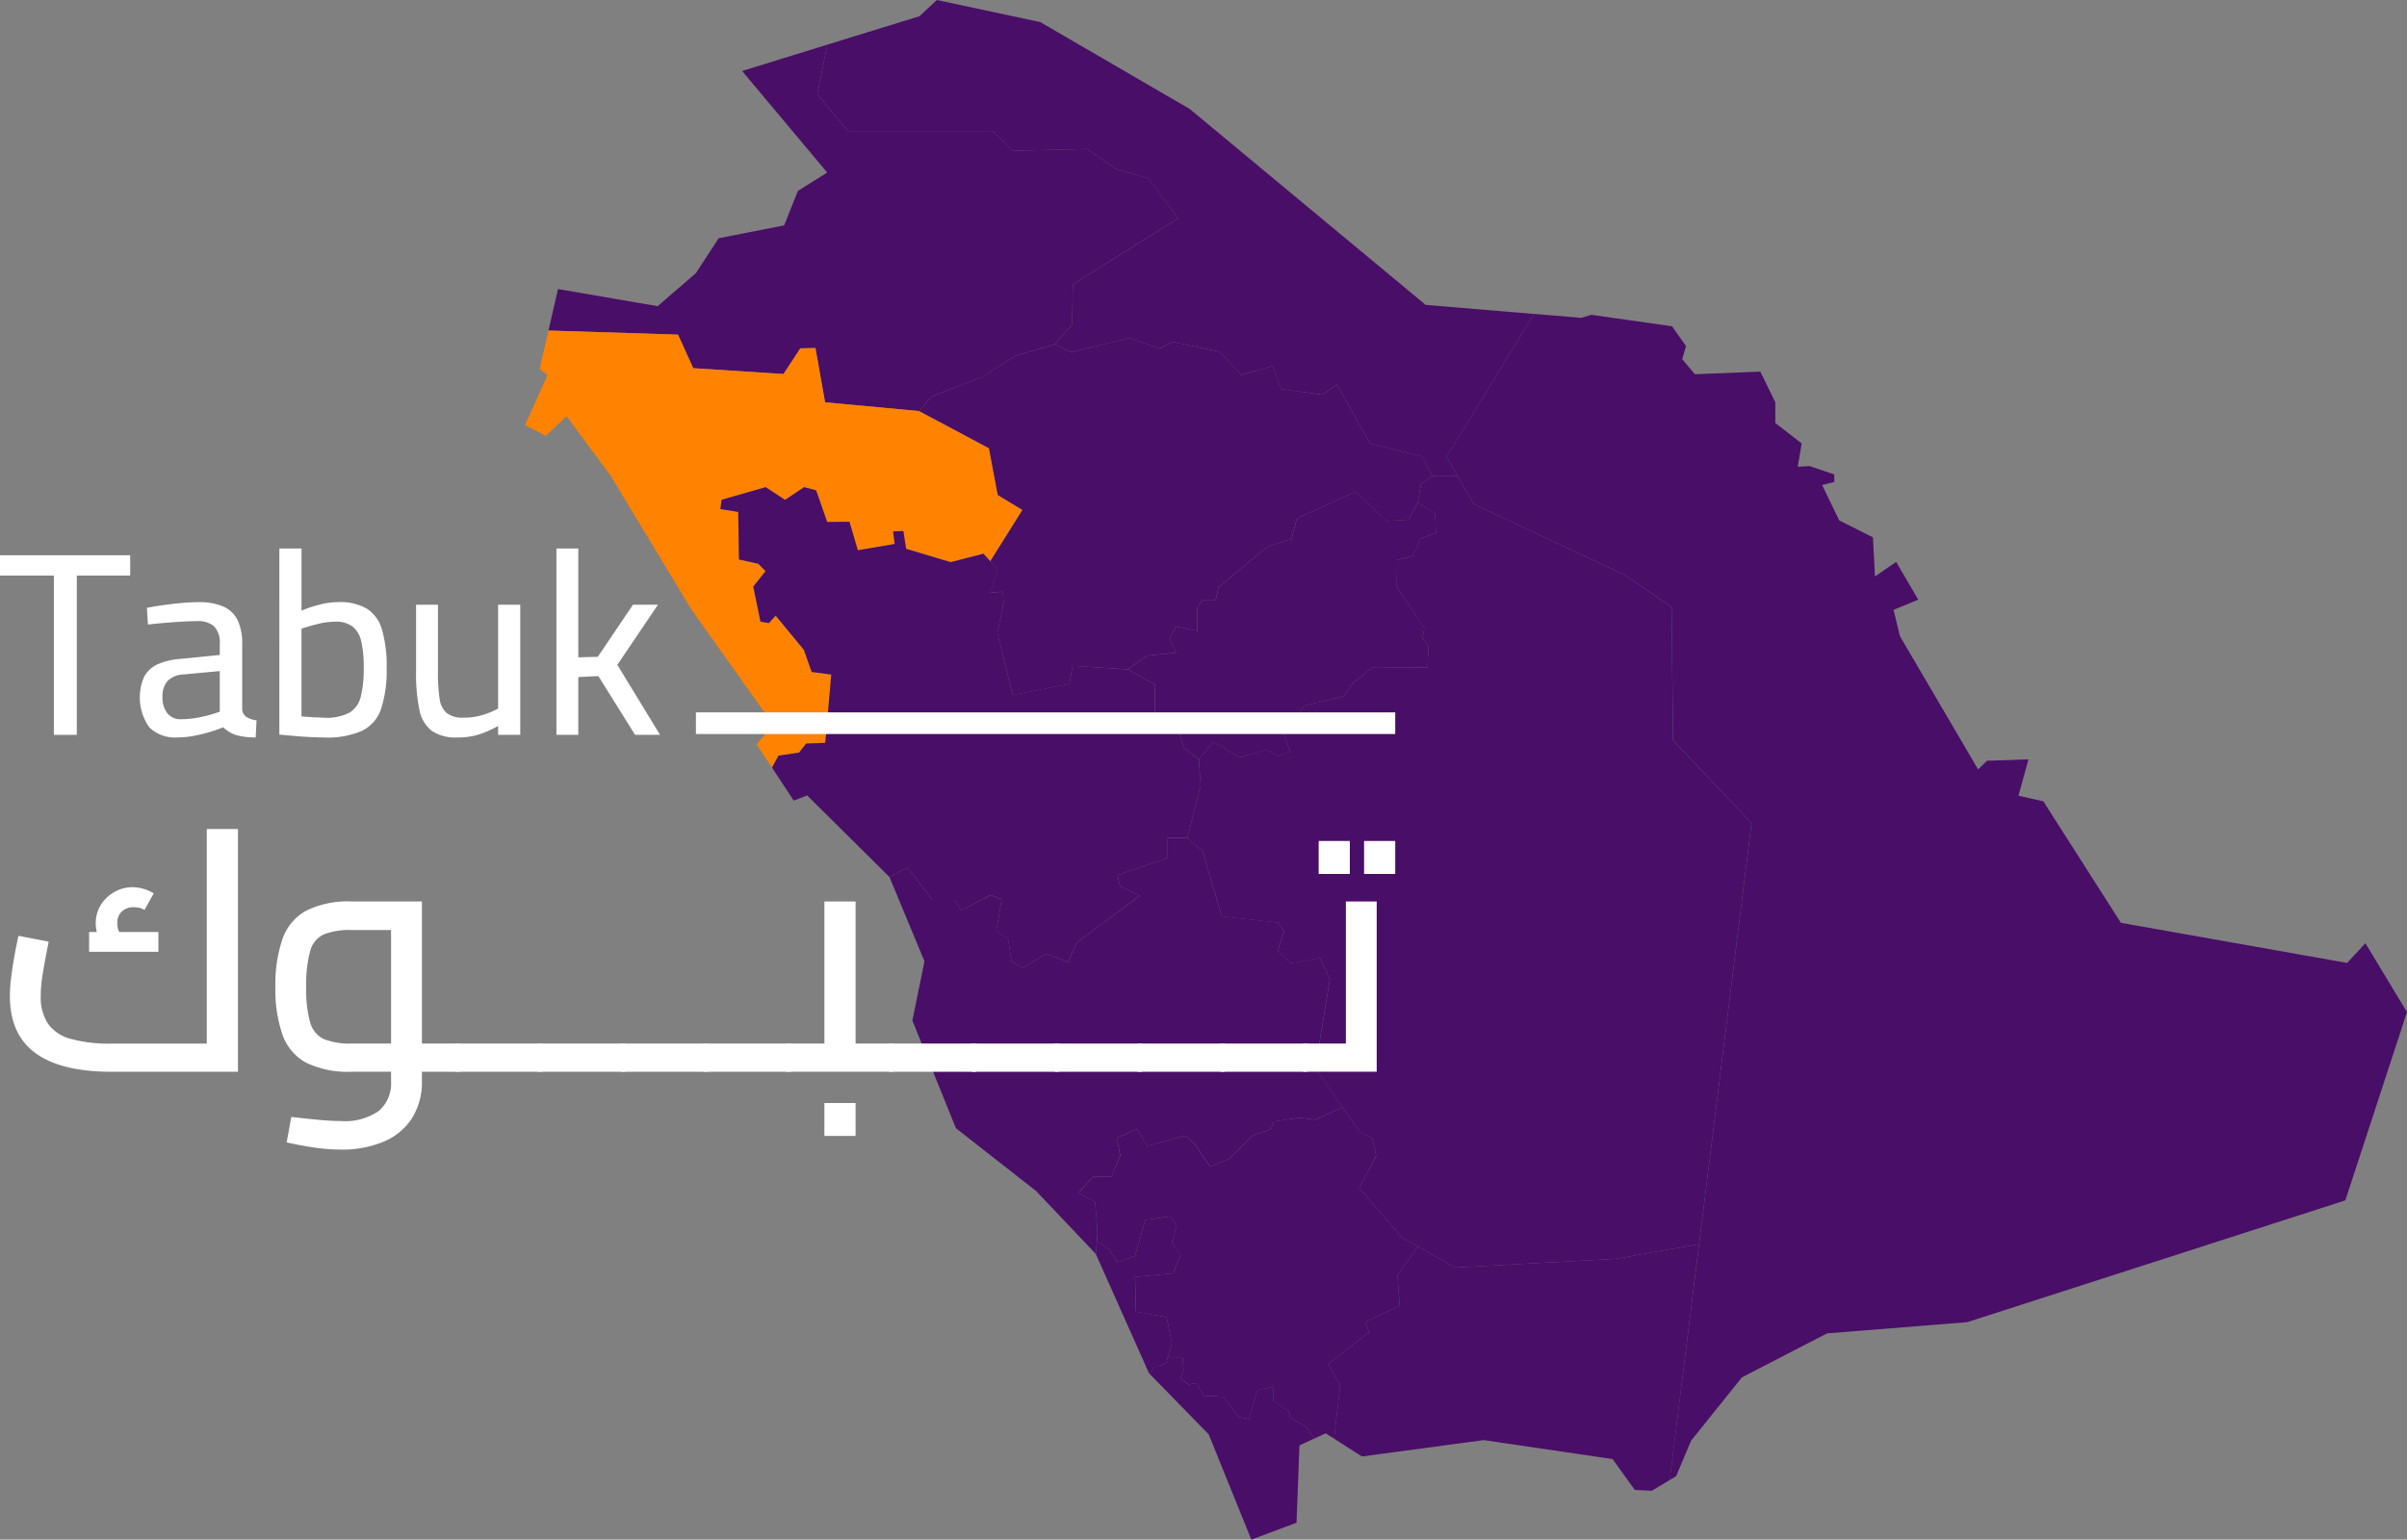 <svg xmlns="http://www.w3.org/2000/svg" xmlns:xlink="http://www.w3.org/1999/xlink" width="278.585" height="178.253" viewBox="0 0 278.585 178.253">
  <rect x="0" y="0" width="278.585" height="178.253" fill="#808080" stroke="none"/>
  <defs>
    <clipPath id="clip-path">
      <rect id="Rectangle_825" data-name="Rectangle 825" width="278.585" height="178.252" fill="none"/>
    </clipPath>
  </defs>
  <g id="Group_382" data-name="Group 382" transform="translate(0 0.001)">
    <path id="Path_9699" data-name="Path 9699" d="M79.482,0,77.459,1.877,66.8,5.167l-1.163,5.739,3.537,4.266H85.953l2.322,2.283,8.611-.208,3.263,2.3,3.809,1.11,3.457,4.619-12.2,7.644-.1,4.645-2.009,2.3,1.9.9,6.8-1.631,3.444,1.226,1.526-.783,5.388,1.136,2.544,2.686,3.653-1.029.927,2.673,4.813.651,1.683-1.173,3.835,6.837,6.041,1.487,1.175,2.283h2.923l-1.293-2.231L148.6,36.347,136.051,35.3,108.744,12.615,91.445,2.556Z" transform="translate(28.955)" fill="#490e67"/>
    <path id="Path_9700" data-name="Path 9700" d="M116.937,23.688l-12.2,7.645-.092,4.645-2.022,2.3-4.488,1.3-3.9,2.492-5.884,2.258-1.4,1.682L76.062,44.993l-1.108-6.288-1.748.039-1.957,2.974L60.8,41.04l-1.748-3.874-15-.483,1.1-4.8,11.533,1.983,4.436-3.835L63.747,26l7.579-1.489,1.592-3.992,3.392-2.126L66.461,6.637l9.863-3.052-1.162,5.74L78.7,13.59H95.475l2.336,2.283,8.6-.208,3.263,2.3,3.822,1.108Z" transform="translate(19.431 1.582)" fill="#490e67" fill-rule="evenodd"/>
    <path id="Path_9701" data-name="Path 9701" d="M99.737,47.321,96.006,53.27l-.8-.875-3.8.98L86.26,51.809l-.313-2.048-1.187.052.183,1.435-4.266.744-.966-3.3-2.584.012-1.278-3.652-1.4-.366-2.192,1.474-2.257-1.474-5.089,1.461-.144,1.084,2.062.326.091,5.505,2.244.5.836.849-1.435,1.8.847,4.057.979.157.77-.86,3.274,3.966.9,2.557,2.27.3-.69,7.906-2.218.091-.823,1.032-2.374.365-.757,1.383-1.775-2.7,1.918-2.283L61.433,58.867,52.1,43.407l-5.128-6.953-2.4,2.3-2.4-1.265,2.6-5.766-.912-.744,1.017-4.423,14.989.47,1.762,3.887,10.45.679,1.944-2.974,1.748-.039,1.121,6.288L87.787,35.88l8.075,4.292,1.017,5.414Z" transform="translate(18.605 11.713)" fill="#ff8300" fill-rule="evenodd"/>
    <path id="Path_9702" data-name="Path 9702" d="M113.447,73.668l-1.539,6.066h-2.283v2.336l-5.806,1.983.3,1.291,2.284,1.069-7.32,5.479-.992,2.219-2.531-.927-2.741,1.6-1.278-.744-.391-2.621-1.371-.9.64-3.666-1.291-.5L85.7,88.148l-.7-1.212H82.4L79.527,83.19l-2.114,1.071L67.9,74.829l-1.554.6-2.518-3.823.757-1.382,2.375-.352.821-1.045L70,68.736l.692-7.906-2.27-.3-.9-2.558L64.25,54.006l-.77.862-.979-.157-.836-4.057,1.422-1.8-.834-.847-2.244-.5L59.918,42l-2.061-.327L58,40.6l5.1-1.461,2.244,1.474,2.192-1.474,1.4.366,1.278,3.665,2.583-.026.966,3.3,4.267-.729-.183-1.448,1.187-.052.313,2.061L84.5,47.822l3.8-.979.8.875.849.912-.849,2.741,1.435-.144.105,1.343L89.912,56l1.761,7.188,6.574-1.264.366-2.1,6.367.418,3.17,1.735v4.044l2.518.679.847,2.621,1.709,1.332Z" transform="translate(25.522 17.263)" fill="#490e67" fill-rule="evenodd"/>
    <path id="Path_9703" data-name="Path 9703" d="M116.171,41.761,117.462,44l1.866,3.237,17.482,8.206,5.413,3.73.17,15.409,9.081,9.576-6.066,48.753L142,160.221l.745-.444,1.735-4.11,5.884-7.331,9.849-5.089,16.23-1.3,43.757-14.1,7.136-21.8-4.813-7.971-2.114,2.284-26.184-4.645-8.975-14.065-2.884-.653,1.162-4.212-4.8.169L177.7,77.952l-9.042-15.409-.742-3.065L170.77,58.3l-2.557-4.37-2.453,1.683-.235-4.528-3.9-1.957-1.983-4.1,1.409-.353v-.875l-2.858-.966-1.369.078.455-2.7-3.052-2.362v-2.4L152.493,31.9l-7.582.3-1.46-1.748.444-1.5-1.618-2.3-9.354-1.332-1.175.353-5.44-.457Z" transform="translate(51.247 11.125)" fill="#490e67"/>
    <path id="Path_9704" data-name="Path 9704" d="M123.887,98.5,120.7,99.94l-1.774-.235-3,.444-.327.873-2.139.744-2.714,2.7-2.2.914-1.761-2.636-1.1-.953-4.449,1.2-1.121-1.97-2.375,1.03.4,2.062-1,2.427H94.99l-1.709,1.9,1.957,1,.274,3.562-.078.992-.105,1.5L88.414,108.2l-9.288-7.279-5.037-12.46,1.4-6.861-4.057-9.772,2.113-1.069L76.4,74.5h2.6l.718,1.213,3.431-1.774,1.278.494L83.8,78.087l1.369.9.392,2.636,1.278.729,2.74-1.6,2.531.94.991-2.231,7.32-5.466-2.283-1.084-.3-1.291,5.8-1.983V67.31h2.283l1.761,1.567,2.2,7.514,6.576.731.64,1.019-.731,2.231,1.5,1.46,3.365-.612,1.175,2.44L120.717,94Z" transform="translate(31.509 29.693)" fill="#490e67" fill-rule="evenodd"/>
    <path id="Path_9705" data-name="Path 9705" d="M149.6,99.948l-3.392,27.307-2.087,1.252-1.957-.1-2.571-3.575-14.924-2.192-14.09,1.892-3.222-2.062.7-6.223-1.409-2.414,4.723-3.692L111,108.951l3.953-1.853-.261-3.575,2.387-3.3,4.28,2.44,18.629-1.017Z" transform="translate(47.049 44.09)" fill="#490e67" fill-rule="evenodd"/>
    <path id="Path_9706" data-name="Path 9706" d="M123.8,111.947l-3.953,1.853.379,1.186-4.724,3.692,1.409,2.414-.7,6.224-.979-.614-1.317.6-.953-1.382-1.826-1-.157-.771-1.826-1.186V121.3l-1.814.378-.979,3.366-1.186-.222-1.788-2.361-2.27-.105-.808-1.474-.94.157-.953-.679.366-.912-.079-1.474H96.942l.47-1.763-.574-2.947-3.562-.64-.1-4.032,4.423-.416.821-2.1-.979-1.5.548-1.891-.757-1.11-2.869.431-1.2,4.162-1.983.731-1.136-1.631-1.291-.808.078-1-.287-3.562L86.6,98.9l1.709-1.917h2.14l1.017-2.427-.418-2.049,2.375-1.03,1.136,1.957L99,92.248l1.082.951,1.761,2.636,2.218-.914,2.714-2.7,2.127-.744.339-.886,2.987-.431,1.787.235,3.17-1.435L119.2,91.8l1.422.7.457,2.062L119.121,98.3l4.932,5.7,1.879,1.069-2.388,3.3Z" transform="translate(38.2 39.243)" fill="#490e67" fill-rule="evenodd"/>
    <path id="Path_9707" data-name="Path 9707" d="M94.438,109.087l-.183.666-1.343.4-.627.719,6.9,7.07,4.932,12.185,5.231-1.957.339-8.949,1.722-.8-.964-1.383-1.826-1-.157-.771-1.813-1.2v-1.646l-1.827.366-.979,3.379-1.175-.222-1.787-2.361-2.27-.105L97.8,112l-.953.17-.941-.692.366-.9-.091-1.487Z" transform="translate(40.71 48.122)" fill="#490e67"/>
    <path id="Path_9708" data-name="Path 9708" d="M93.739,98.133l-1.2,4.174-2,.719-1.123-1.631-1.291-.8-.117,1.487L94.169,115.9l.625-.718,1.345-.418.182-.664.47-1.75-.574-2.949-3.574-.651-.105-4.018,4.423-.418L97.8,102.2l-.979-1.487.549-1.892-.757-1.108Z" transform="translate(38.825 43.106)" fill="#490e67"/>
    <path id="Path_9709" data-name="Path 9709" d="M160.654,78.41l-6.066,48.753-9.615,1.7-18.631,1.017-4.279-2.438-1.879-1.071-4.932-5.7,1.97-3.731-.47-2.062-1.421-.7-2-2.843-3.169-4.5,1.695-10.346-1.173-2.44-3.366.614-1.5-1.461.731-2.232-.64-1.017-6.574-.729-2.2-7.515-1.774-1.578L96.9,74.052l-.209-3.013,1.67-2.022,3.052,1.787,3.132-.888,1.291.731,1.409-.522-.836-2.283,2.5-3.026,4.541-1.071,1.082-1.539,2.27-1.84,6.354.04.105-2.5-.7-.888.222-1.16L119.6,51.09l.026-3.119,1.813-.483.9-1.995,1.787-.679-.117-2.244-1.983-1.267.378-2.178,1.317-.875h2.923l1.866,3.235L146,49.7l5.4,3.731.169,15.407Z" transform="translate(42.065 16.875)" fill="#490e67" fill-rule="evenodd"/>
    <path id="Path_9710" data-name="Path 9710" d="M133.223,43.15l-1.317.875-.379,2.179L130.457,48.2l-2.571.144-3.548-3.405-6.811,3.119-.612,2.375-2.753.86-5.688,4.7-.353,1.541h-1.539l-.587.86v2.675l-2.453-.509L102.812,62l.731,1.591-3.328.326-2.283,1.605-6.367-.4-.365,2.1-6.563,1.265-1.774-7.2.731-3.43-.117-1.332-1.435.131.847-2.727L82.056,53l3.718-5.936-2.858-1.735L81.9,39.914l-8.076-4.3,1.4-1.67,5.871-2.27,3.9-2.48,4.5-1.3,1.905.9,6.8-1.643,3.444,1.238,1.526-.783,5.388,1.136,2.558,2.688,3.639-1.043.927,2.673,4.813.666,1.683-1.175,3.836,6.837,6.04,1.474Z" transform="translate(32.565 11.974)" fill="#490e67" fill-rule="evenodd"/>
    <path id="Path_9711" data-name="Path 9711" d="M124.683,56.466l.7.886-.105,2.506-6.352-.039-2.284,1.839L115.577,63.2l-4.54,1.071-2.5,3.026.834,2.3-1.422.509-1.278-.718-3.145.875-3.052-1.787-1.657,2.02-1.722-1.33-.847-2.608-2.518-.692V61.814l-3.17-1.735,2.283-1.6,3.328-.326-.745-1.592.745-1.447,2.451.509V52.929l.588-.847h1.539l.353-1.539,5.687-4.7,2.754-.862.612-2.374,6.811-3.119,3.548,3.405,2.57-.144,1.071-2,1.983,1.267.117,2.244-1.787.677-.9,2-1.813.483-.039,3.132,3.2,4.749Z" transform="translate(39.946 17.421)" fill="#490e67" fill-rule="evenodd"/>
    <rect id="Rectangle_824" data-name="Rectangle 824" width="80.938" height="2.505" transform="translate(80.546 82.475)" fill="#fff"/>
    <g id="Group_381" data-name="Group 381" transform="translate(0 0)">
      <g id="Group_380" data-name="Group 380" transform="translate(0 0)" clip-path="url(#clip-path)">
        <path id="Path_9712" data-name="Path 9712" d="M12.532,94.7q-5.83,0-8.785-2.165T.793,85.924A16.293,16.293,0,0,1,.928,83.9q.132-1.083.307-2.1c.115-.682.222-1.273.326-1.771s.177-.852.229-1.064l3.492.67q-.117.629-.326,1.692t-.4,2.283a14.759,14.759,0,0,0-.192,2.32,5.567,5.567,0,0,0,.826,3.188,4.663,4.663,0,0,0,2.627,1.771,16.908,16.908,0,0,0,4.8.552H25.425l-1.842,1.494V66.6H27.19V94.7ZM9.963,78.526h8.018v2.283H9.963Zm2.111,2.2a7.657,7.657,0,0,1-1-1.592,4.065,4.065,0,0,1,.249-3.758A4.349,4.349,0,0,1,12.9,73.885a4.175,4.175,0,0,1,2.091-.552,4.5,4.5,0,0,1,1.3.2,4.736,4.736,0,0,1,1.151.512L16.369,75.97a1.7,1.7,0,0,0-.612-.255,3.164,3.164,0,0,0-.614-.059,1.89,1.89,0,0,0-1.418.51,1.83,1.83,0,0,0-.5,1.339,2.42,2.42,0,0,0,.193.964,4.69,4.69,0,0,0,.612,1Z" transform="translate(0.35 29.381)" fill="#fff"/>
        <path id="Path_9713" data-name="Path 9713" d="M29.639,101.144a20.744,20.744,0,0,1-2.9-.215q-1.515-.218-3.319-.61l.538-2.953q2.036.236,3.378.355t2.3.118a6.891,6.891,0,0,0,4.469-1.179,4.228,4.228,0,0,0,1.4-3.424V74.742l1.458.983H30.943a8.352,8.352,0,0,0-3.185.491,2.922,2.922,0,0,0-1.611,1.928,14.528,14.528,0,0,0-.461,4.191,13.926,13.926,0,0,0,.461,4.113,2.978,2.978,0,0,0,1.592,1.908,8.017,8.017,0,0,0,3.2.512h4.566v3.266H30.943a11.074,11.074,0,0,1-5.257-1.043,5.886,5.886,0,0,1-2.742-3.227,15.77,15.77,0,0,1-.824-5.528,16.087,16.087,0,0,1,.824-5.587,5.972,5.972,0,0,1,2.742-3.264,10.884,10.884,0,0,1,5.257-1.065h8.134V93.2a7.806,7.806,0,0,1-1.15,4.309,7.208,7.208,0,0,1-3.263,2.715,12.46,12.46,0,0,1-5.025.924m9.438-12.276h4.106v3.266H39.077Zm4.106,3.266V88.868a.591.591,0,0,1,.631.432,4.088,4.088,0,0,1,.135,1.182,4.29,4.29,0,0,1-.135,1.2.592.592,0,0,1-.631.453" transform="translate(9.757 31.946)" fill="#fff"/>
        <path id="Path_9714" data-name="Path 9714" d="M36.971,87.1a.6.6,0,0,1-.634-.453,4.416,4.416,0,0,1-.133-1.2,4.208,4.208,0,0,1,.133-1.182.594.594,0,0,1,.634-.432Zm0-3.266h9.591V87.1H36.971ZM46.561,87.1V83.833a.592.592,0,0,1,.633.432,4.088,4.088,0,0,1,.135,1.182,4.29,4.29,0,0,1-.135,1.2.594.594,0,0,1-.633.453" transform="translate(15.971 36.981)" fill="#fff"/>
        <path id="Path_9715" data-name="Path 9715" d="M43.626,87.1a.6.6,0,0,1-.634-.453,4.416,4.416,0,0,1-.133-1.2,4.208,4.208,0,0,1,.133-1.182.594.594,0,0,1,.634-.432Zm0-3.266h9.592V87.1H43.626ZM53.218,87.1V83.833a.592.592,0,0,1,.633.432,4.088,4.088,0,0,1,.135,1.182,4.29,4.29,0,0,1-.135,1.2.594.594,0,0,1-.633.453" transform="translate(18.906 36.981)" fill="#fff"/>
        <path id="Path_9716" data-name="Path 9716" d="M50.282,87.1a.6.6,0,0,1-.634-.453,4.352,4.352,0,0,1-.134-1.2,4.147,4.147,0,0,1,.134-1.182.594.594,0,0,1,.634-.432Zm0-3.266h9.592V87.1H50.282ZM59.874,87.1V83.833a.592.592,0,0,1,.633.432,4.147,4.147,0,0,1,.134,1.182,4.352,4.352,0,0,1-.134,1.2.594.594,0,0,1-.633.453" transform="translate(21.842 36.981)" fill="#fff"/>
        <path id="Path_9717" data-name="Path 9717" d="M56.938,87.1a.6.6,0,0,1-.634-.453,4.352,4.352,0,0,1-.134-1.2,4.147,4.147,0,0,1,.134-1.182.594.594,0,0,1,.634-.432Zm0-3.266H66.53V87.1H56.938ZM66.53,87.1V83.833a.592.592,0,0,1,.633.432,4.147,4.147,0,0,1,.134,1.182,4.352,4.352,0,0,1-.134,1.2.594.594,0,0,1-.633.453" transform="translate(24.778 36.981)" fill="#fff"/>
        <path id="Path_9718" data-name="Path 9718" d="M63.6,92.134a.6.6,0,0,1-.634-.453,4.352,4.352,0,0,1-.134-1.2,4.147,4.147,0,0,1,.134-1.182.594.594,0,0,1,.634-.432Zm0,0V88.868h5.946L67.7,90.363V72.419h3.609V92.134Zm4.1,3.62h3.609V99.57H67.7Zm3.609-6.886h4.1v3.266h-4.1Zm4.1,3.266V88.868a.592.592,0,0,1,.633.432,4.089,4.089,0,0,1,.135,1.182,4.29,4.29,0,0,1-.135,1.2.594.594,0,0,1-.633.453" transform="translate(27.715 31.946)" fill="#fff"/>
        <path id="Path_9719" data-name="Path 9719" d="M71.794,87.1a.6.6,0,0,1-.634-.453,4.416,4.416,0,0,1-.133-1.2,4.207,4.207,0,0,1,.133-1.182.594.594,0,0,1,.634-.432Zm0-3.266h9.592V87.1H71.794ZM81.386,87.1V83.833a.592.592,0,0,1,.633.432,4.088,4.088,0,0,1,.135,1.182,4.289,4.289,0,0,1-.135,1.2.594.594,0,0,1-.633.453" transform="translate(31.332 36.981)" fill="#fff"/>
        <path id="Path_9720" data-name="Path 9720" d="M78.45,87.1a.6.6,0,0,1-.634-.453,4.416,4.416,0,0,1-.133-1.2,4.208,4.208,0,0,1,.133-1.182.594.594,0,0,1,.634-.432Zm0-3.266h9.592V87.1H78.45ZM88.042,87.1V83.833a.592.592,0,0,1,.633.432,4.088,4.088,0,0,1,.135,1.182,4.29,4.29,0,0,1-.135,1.2.594.594,0,0,1-.633.453" transform="translate(34.268 36.981)" fill="#fff"/>
        <path id="Path_9721" data-name="Path 9721" d="M85.106,87.1a.6.6,0,0,1-.634-.453,4.352,4.352,0,0,1-.134-1.2,4.147,4.147,0,0,1,.134-1.182.594.594,0,0,1,.634-.432Zm0-3.266H94.7V87.1H85.106ZM94.7,87.1V83.833a.592.592,0,0,1,.633.432,4.147,4.147,0,0,1,.134,1.182,4.352,4.352,0,0,1-.134,1.2.594.594,0,0,1-.633.453" transform="translate(37.204 36.981)" fill="#fff"/>
        <path id="Path_9722" data-name="Path 9722" d="M91.763,87.1a.6.6,0,0,1-.634-.453,4.352,4.352,0,0,1-.134-1.2,4.147,4.147,0,0,1,.134-1.182.594.594,0,0,1,.634-.432Zm0-3.266h9.591V87.1H91.763Zm9.591,3.266V83.833a.592.592,0,0,1,.633.432,4.147,4.147,0,0,1,.134,1.182,4.352,4.352,0,0,1-.134,1.2.594.594,0,0,1-.633.453" transform="translate(40.141 36.981)" fill="#fff"/>
        <path id="Path_9723" data-name="Path 9723" d="M98.419,87.1a.6.6,0,0,1-.634-.453,4.352,4.352,0,0,1-.134-1.2,4.147,4.147,0,0,1,.134-1.182.594.594,0,0,1,.634-.432Zm0-3.266h9.591V87.1H98.419ZM108.01,87.1V83.833a.592.592,0,0,1,.633.432,4.147,4.147,0,0,1,.134,1.182,4.351,4.351,0,0,1-.134,1.2.594.594,0,0,1-.633.453" transform="translate(43.077 36.981)" fill="#fff"/>
        <path id="Path_9724" data-name="Path 9724" d="M105.074,94.277a.6.6,0,0,1-.634-.453,4.415,4.415,0,0,1-.133-1.2,4.214,4.214,0,0,1,.133-1.182.593.593,0,0,1,.634-.431Zm0,0V91.013H111.6l-1.842,1.494V74.564h3.568V94.277Zm1.535-26.717h3.606v3.816h-3.606Zm5.256,0h3.607v3.816h-3.607Z" transform="translate(46.013 29.803)" fill="#fff"/>
        <path id="Path_9725" data-name="Path 9725" d="M6.237,65.4V46.957H0v-2.35H15.067v2.35H8.889V65.4Z" transform="translate(0 19.677)" fill="#fff"/>
        <path id="Path_9726" data-name="Path 9726" d="M15.57,64.04a4.23,4.23,0,0,1-3.241-1.175,5.966,5.966,0,0,1-.571-5.907,3.346,3.346,0,0,1,1.6-1.417,7.9,7.9,0,0,1,2.607-.6l4.521-.453V53.254a2.724,2.724,0,0,0-.661-2.08,2.78,2.78,0,0,0-1.93-.6c-.522,0-1.13.022-1.823.061s-1.388.091-2.08.151-1.3.12-1.824.182l-.12-1.93c.483-.1,1.069-.2,1.764-.3s1.415-.186,2.169-.257,1.443-.105,2.064-.105a6.915,6.915,0,0,1,2.864.512,3.332,3.332,0,0,1,1.643,1.582,6.248,6.248,0,0,1,.527,2.758v7.533a1.143,1.143,0,0,0,.512.919,2.812,2.812,0,0,0,1.146.378L24.64,64.04a9.7,9.7,0,0,1-1.235-.075,7.775,7.775,0,0,1-1.025-.2,3.734,3.734,0,0,1-.813-.376,4.959,4.959,0,0,1-.695-.527q-.571.242-1.447.513a18.505,18.505,0,0,1-1.868.467,10.346,10.346,0,0,1-1.989.195m.453-2.108a10.237,10.237,0,0,0,1.627-.135,14.229,14.229,0,0,0,1.6-.347q.754-.21,1.236-.392v-4.7l-4.189.391a2.75,2.75,0,0,0-1.868.77,2.663,2.663,0,0,0-.572,1.823,2.947,2.947,0,0,0,.558,1.9,1.947,1.947,0,0,0,1.613.693" transform="translate(4.953 21.338)" fill="#fff"/>
        <path id="Path_9727" data-name="Path 9727" d="M27.651,65.941q-.664,0-1.613-.045t-1.914-.135q-.964-.089-1.688-.151V44.063H25v7.2a13.153,13.153,0,0,1,1.943-.661,8.883,8.883,0,0,1,2.336-.331,6.153,6.153,0,0,1,3.3.768A4.262,4.262,0,0,1,34.326,53.5a15.033,15.033,0,0,1,.527,4.37,14.267,14.267,0,0,1-.649,4.777,4.372,4.372,0,0,1-2.215,2.531,10.028,10.028,0,0,1-4.339.768m-.03-2.29a5.712,5.712,0,0,0,2.954-.6,2.99,2.99,0,0,0,1.294-1.885,13.448,13.448,0,0,0,.333-3.3,13.188,13.188,0,0,0-.288-3.044,2.98,2.98,0,0,0-1.009-1.732,3.131,3.131,0,0,0-1.958-.558,8.572,8.572,0,0,0-2.154.287q-1.1.285-1.793.527V63.5q.633.061,1.431.105c.533.029.93.045,1.19.045" transform="translate(9.898 19.438)" fill="#fff"/>
        <path id="Path_9728" data-name="Path 9728" d="M38.177,63.948a4.864,4.864,0,0,1-2.969-.783,4.055,4.055,0,0,1-1.415-2.457,19.845,19.845,0,0,1-.378-4.263V48.58h2.531v7.835a18.817,18.817,0,0,0,.2,3.074,2.562,2.562,0,0,0,.845,1.657,3.036,3.036,0,0,0,1.912.512,7.374,7.374,0,0,0,2.32-.346,9.336,9.336,0,0,0,1.688-.708V48.58h2.562V63.647H42.909V62.622a12.929,12.929,0,0,1-2.078.935,8.044,8.044,0,0,1-2.653.391" transform="translate(14.741 21.43)" fill="#fff"/>
        <path id="Path_9729" data-name="Path 9729" d="M44.687,65.639V44.063h2.531v12.6l2.26-.062,4.068-6.027h2.892l-4.7,6.961,4.942,8.106H53.787l-4.248-6.811-2.32.121v6.69Z" transform="translate(19.713 19.437)" fill="#fff"/>
      </g>
    </g>
  </g>
</svg>

